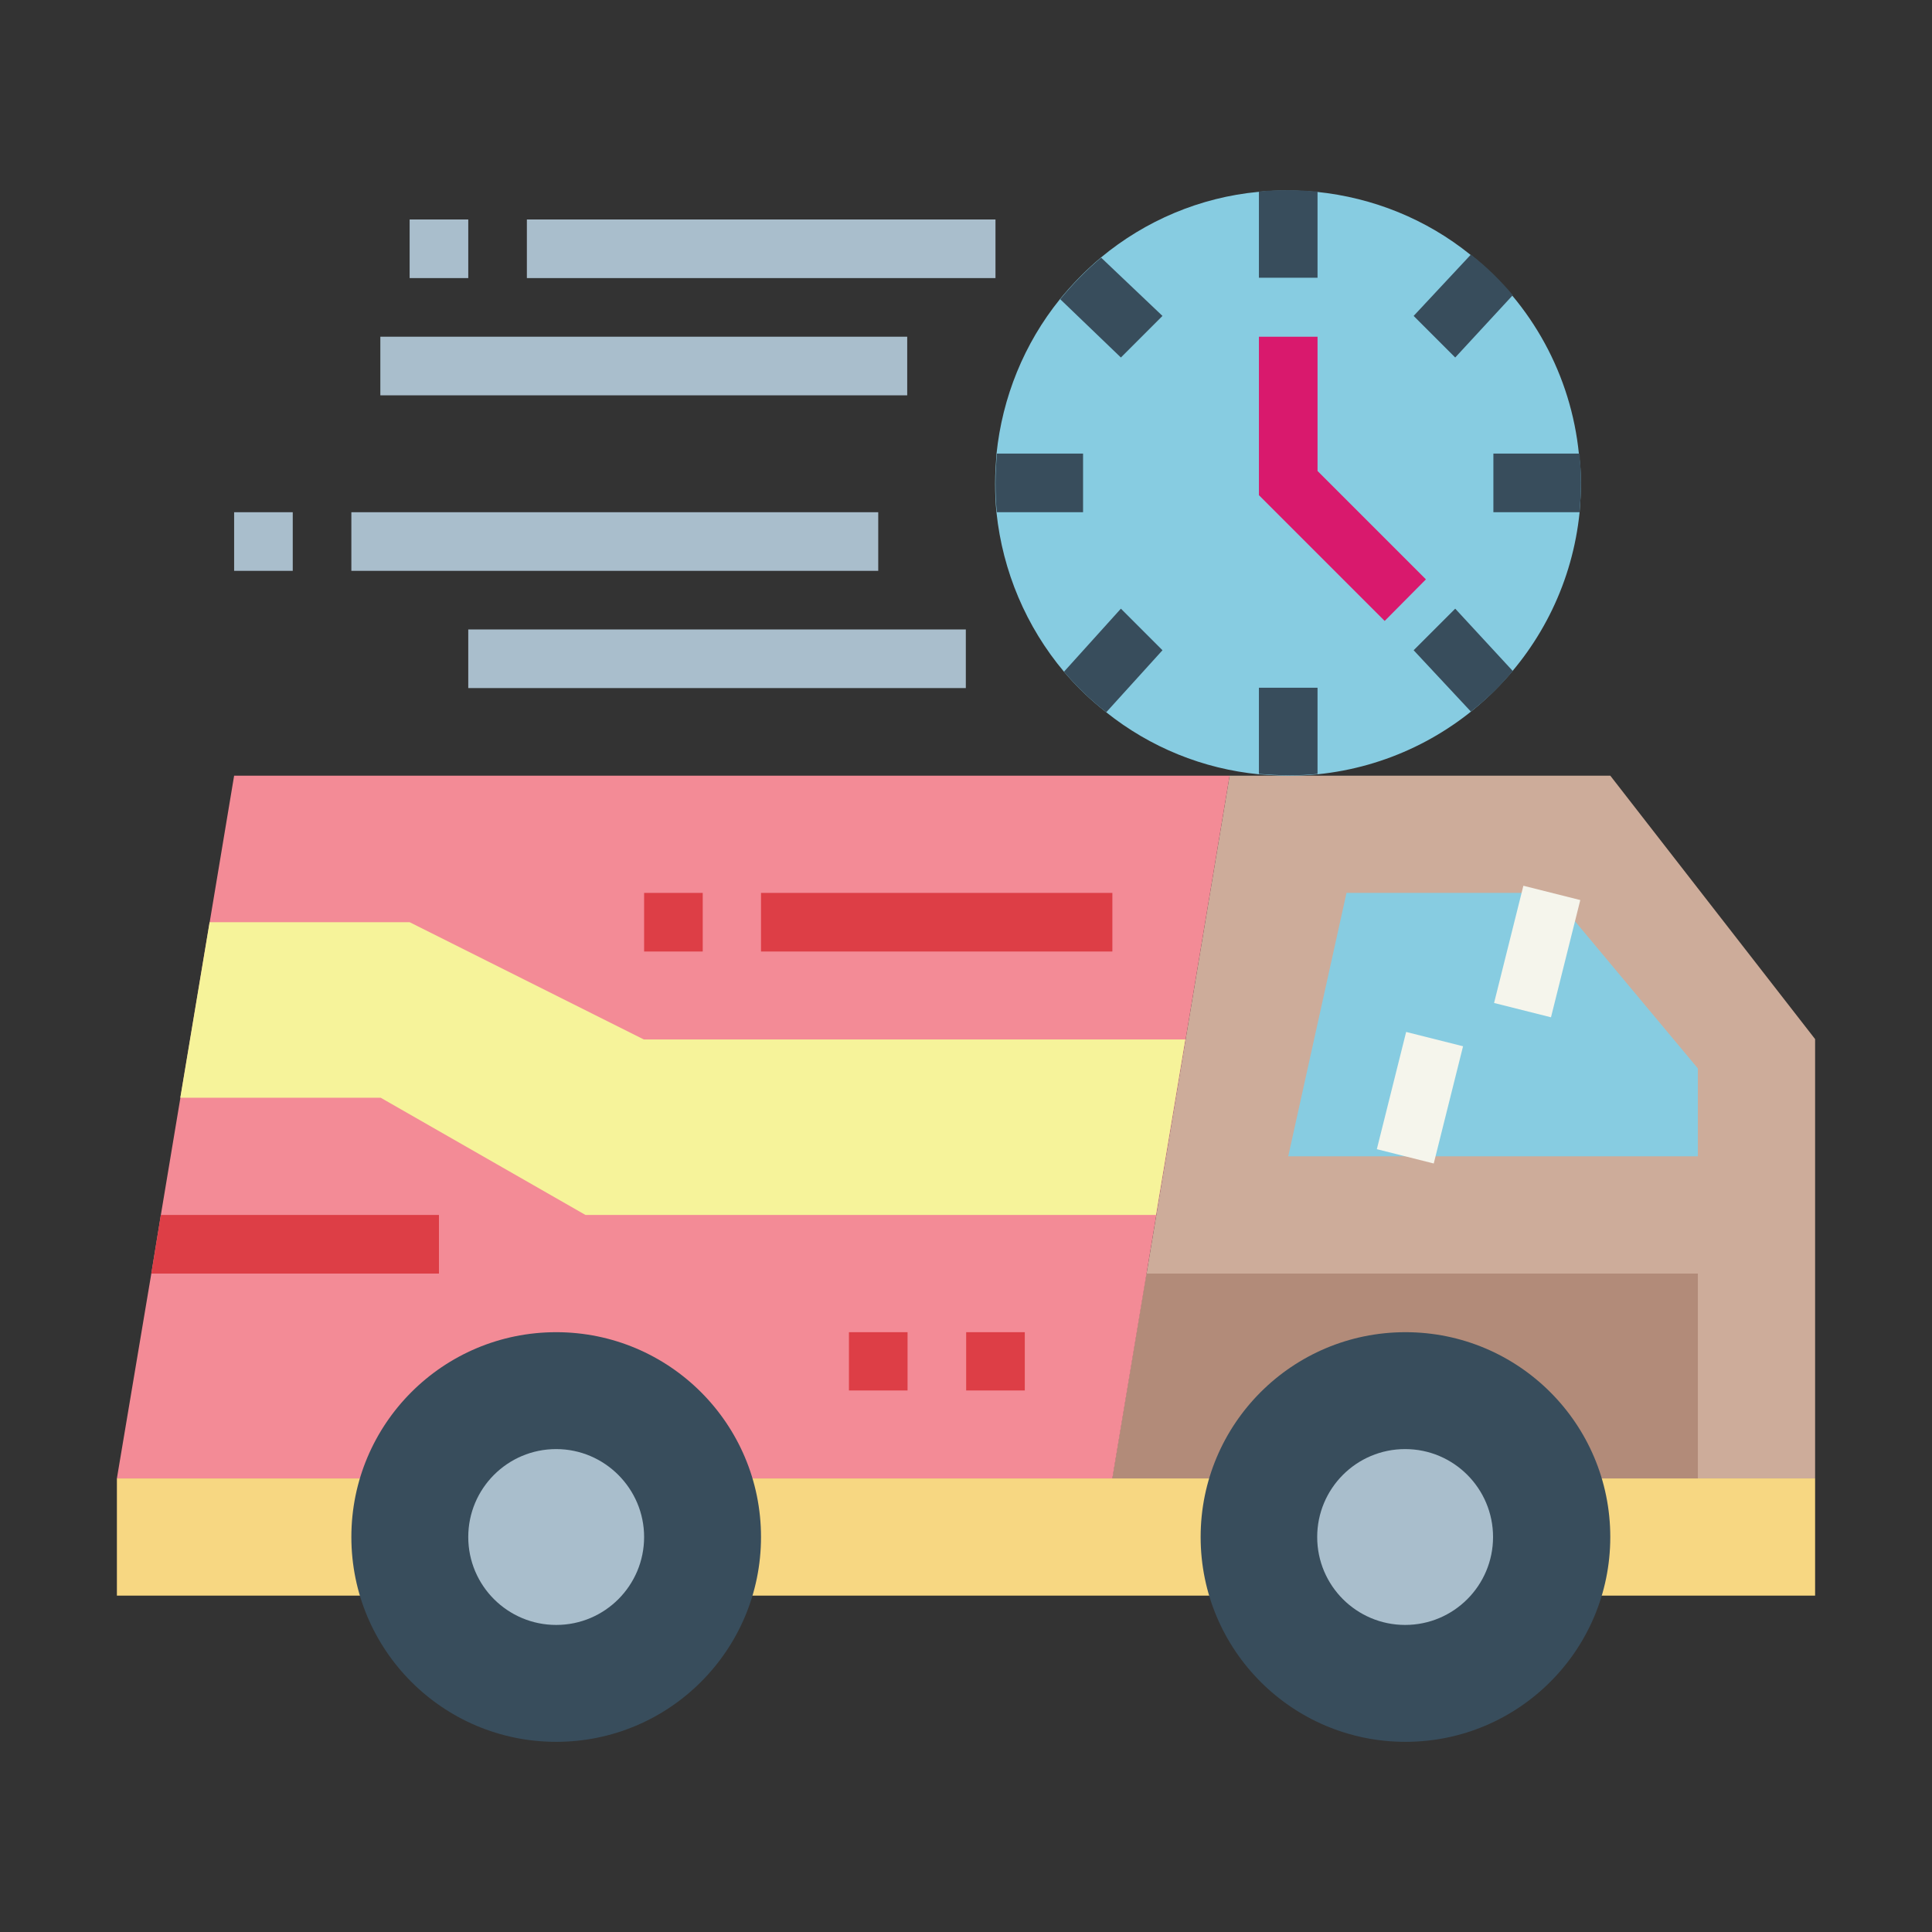 <?xml version="1.0" encoding="utf-8"?>
<!-- Generator: Adobe Illustrator 22.1.0, SVG Export Plug-In . SVG Version: 6.00 Build 0)  -->
<svg version="1.2" baseProfile="tiny" id="图层_1"
	 xmlns="http://www.w3.org/2000/svg" xmlns:xlink="http://www.w3.org/1999/xlink" x="0px" y="0px" viewBox="0 0 566.9 566.9"
	 xml:space="preserve">
<rect x="0" y="0" width="566.9" height="566.9" fill="#333333" stroke="none"/>
<g>
	<path fill="#CDAC9A" d="M532.6,433.8H326.4l34.4-206.2h111.7l60.1,77.3V433.8z"/>
	<path fill="#F7D782" d="M34.3,433.8h498.3v34.4H34.3V433.8z"/>
	<path fill="#B28B79" d="M498.2,433.8H326.4l10-60.1h161.8V433.8z"/>
	<path fill="#87CCE1" d="M395.1,262h60.1l43,51.5v25.8H378L395.1,262z"/>
	<path fill="#F5F5EC" d="M438.4,294.3l8.6-34.4l16.7,4.2l-8.6,34.4L438.4,294.3z"/>
	<path fill="#F5F5EC" d="M404,337.2l8.6-34.4l16.7,4.2l-8.6,34.4L404,337.2z"/>
	<path fill="#F38B96" d="M360.8,227.6l-34.4,206.2H34.3l10.1-60.1l2.8-17.2l21.5-128.9H360.8z"/>
	<path fill="#F6F39A" d="M61.5,270.6h58.7l68.7,34.4h158.9l-8.6,51.5H171.8l-60.1-34.4H52.9L61.5,270.6z"/>
	<path fill="#DD3E46" d="M223.3,262h103.1v17.2H223.3V262z"/>
	<path fill="#DD3E46" d="M189,262h17.2v17.2H189V262z"/>
	<path fill="#DD3E46" d="M128.8,356.5v17.2H44.4l2.8-17.2H128.8z"/>
	<path fill="#DD3E46" d="M283.5,390.9h17.2V408h-17.2V390.9z"/>
	<path fill="#DD3E46" d="M249.1,390.9h17.2V408h-17.2V390.9z"/>
	<path fill="#A9BECC" d="M137.4,184.7h146v17.2h-146V184.7z"/>
	<path fill="#A9BECC" d="M103.1,150.3h154.6v17.2H103.1V150.3z"/>
	<path fill="#A9BECC" d="M154.6,64.4h137.5v17.2H154.6V64.4z"/>
	<path fill="#A9BECC" d="M111.6,98.8h154.6v17.2H111.6V98.8z"/>
	<path fill="#87CCE1" d="M463.9,141.7c0,2.9-0.2,5.8-0.4,8.6c-4.1,40.6-36.3,72.8-76.9,76.9c-2.8,0.3-5.7,0.4-8.6,0.4
		s-5.8-0.2-8.6-0.4c-16.4-1.6-31.9-7.9-44.8-18.2c-4.5-3.5-8.7-7.5-12.4-11.9c-11.1-13.2-18-29.5-19.8-46.7
		c-0.3-2.8-0.4-5.7-0.4-8.6s0.2-5.8,0.4-8.6c1.7-16.6,8.1-32.4,18.6-45.4c3.6-4.4,7.6-8.5,12-12.2c13.1-10.9,29.2-17.7,46.2-19.3
		c2.8-0.3,5.7-0.4,8.6-0.4s5.8,0.2,8.6,0.4c16.5,1.7,32.1,8,45,18.4c18.1,14.4,29.6,35.5,31.9,58.5
		C463.7,136,463.9,138.8,463.9,141.7z"/>
	<g>
		<path fill="#384D5C" d="M463.9,141.7c0,2.9-0.2,5.8-0.4,8.6h-25.3v-17.2h25.3C463.7,136,463.9,138.8,463.9,141.7z"/>
		<path fill="#384D5C" d="M317.8,133.1v17.2h-25.3c-0.3-2.8-0.4-5.7-0.4-8.6s0.2-5.8,0.4-8.6H317.8z"/>
		<path fill="#384D5C" d="M341.1,92.7l-12.2,12.2l-17.8-17.1c3.6-4.4,7.6-8.5,12-12.2L341.1,92.7z"/>
		<path fill="#384D5C" d="M443.9,86.6L427,104.9l-12.2-12.2l16.8-18C436.1,78.2,440.2,82.2,443.9,86.6z"/>
		<path fill="#384D5C" d="M341.1,190.8L324.6,209c-4.5-3.5-8.7-7.5-12.4-11.9l16.7-18.5L341.1,190.8z"/>
		<path fill="#384D5C" d="M443.9,196.9c-3.7,4.4-7.8,8.4-12.3,11.9l-16.8-18l12.2-12.2L443.9,196.9z"/>
	</g>
	<path fill="#D9196D" d="M406.3,182.2l-36.9-36.9V98.8h17.2v39.4l31.8,31.8L406.3,182.2z"/>
	<path fill="#384D5C" d="M386.6,56.2v25.3h-17.2V56.2c2.8-0.3,5.7-0.4,8.6-0.4S383.7,56,386.6,56.2z"/>
	<path fill="#384D5C" d="M386.6,201.8v25.3c-2.8,0.3-5.7,0.4-8.6,0.4s-5.8-0.2-8.6-0.4v-25.3H386.6z"/>
	<path fill="#A9BECC" d="M120.2,64.4h17.2v17.2h-17.2V64.4z"/>
	<path fill="#A9BECC" d="M68.7,150.3h17.2v17.2H68.7V150.3z"/>
	<path fill="#384D5C" d="M223.3,451c0,33.2-26.9,60.1-60.1,60.1s-60.1-26.9-60.1-60.1s26.9-60.1,60.1-60.1S223.3,417.8,223.3,451z"
		/>
	<path fill="#A9BECC" d="M189,451c0,14.2-11.5,25.8-25.8,25.8c-14.2,0-25.8-11.5-25.8-25.8c0-14.2,11.5-25.8,25.8-25.8
		C177.4,425.2,189,436.8,189,451z"/>
	<path fill="#384D5C" d="M472.5,451c0,33.2-26.9,60.1-60.1,60.1s-60.1-26.9-60.1-60.1s26.9-60.1,60.1-60.1S472.5,417.8,472.5,451z"
		/>
	<path fill="#A9BECC" d="M438.1,451c0,14.2-11.5,25.8-25.8,25.8c-14.2,0-25.8-11.5-25.8-25.8c0-14.2,11.5-25.8,25.8-25.8
		C426.6,425.2,438.1,436.8,438.1,451z"/>
</g>
</svg>
